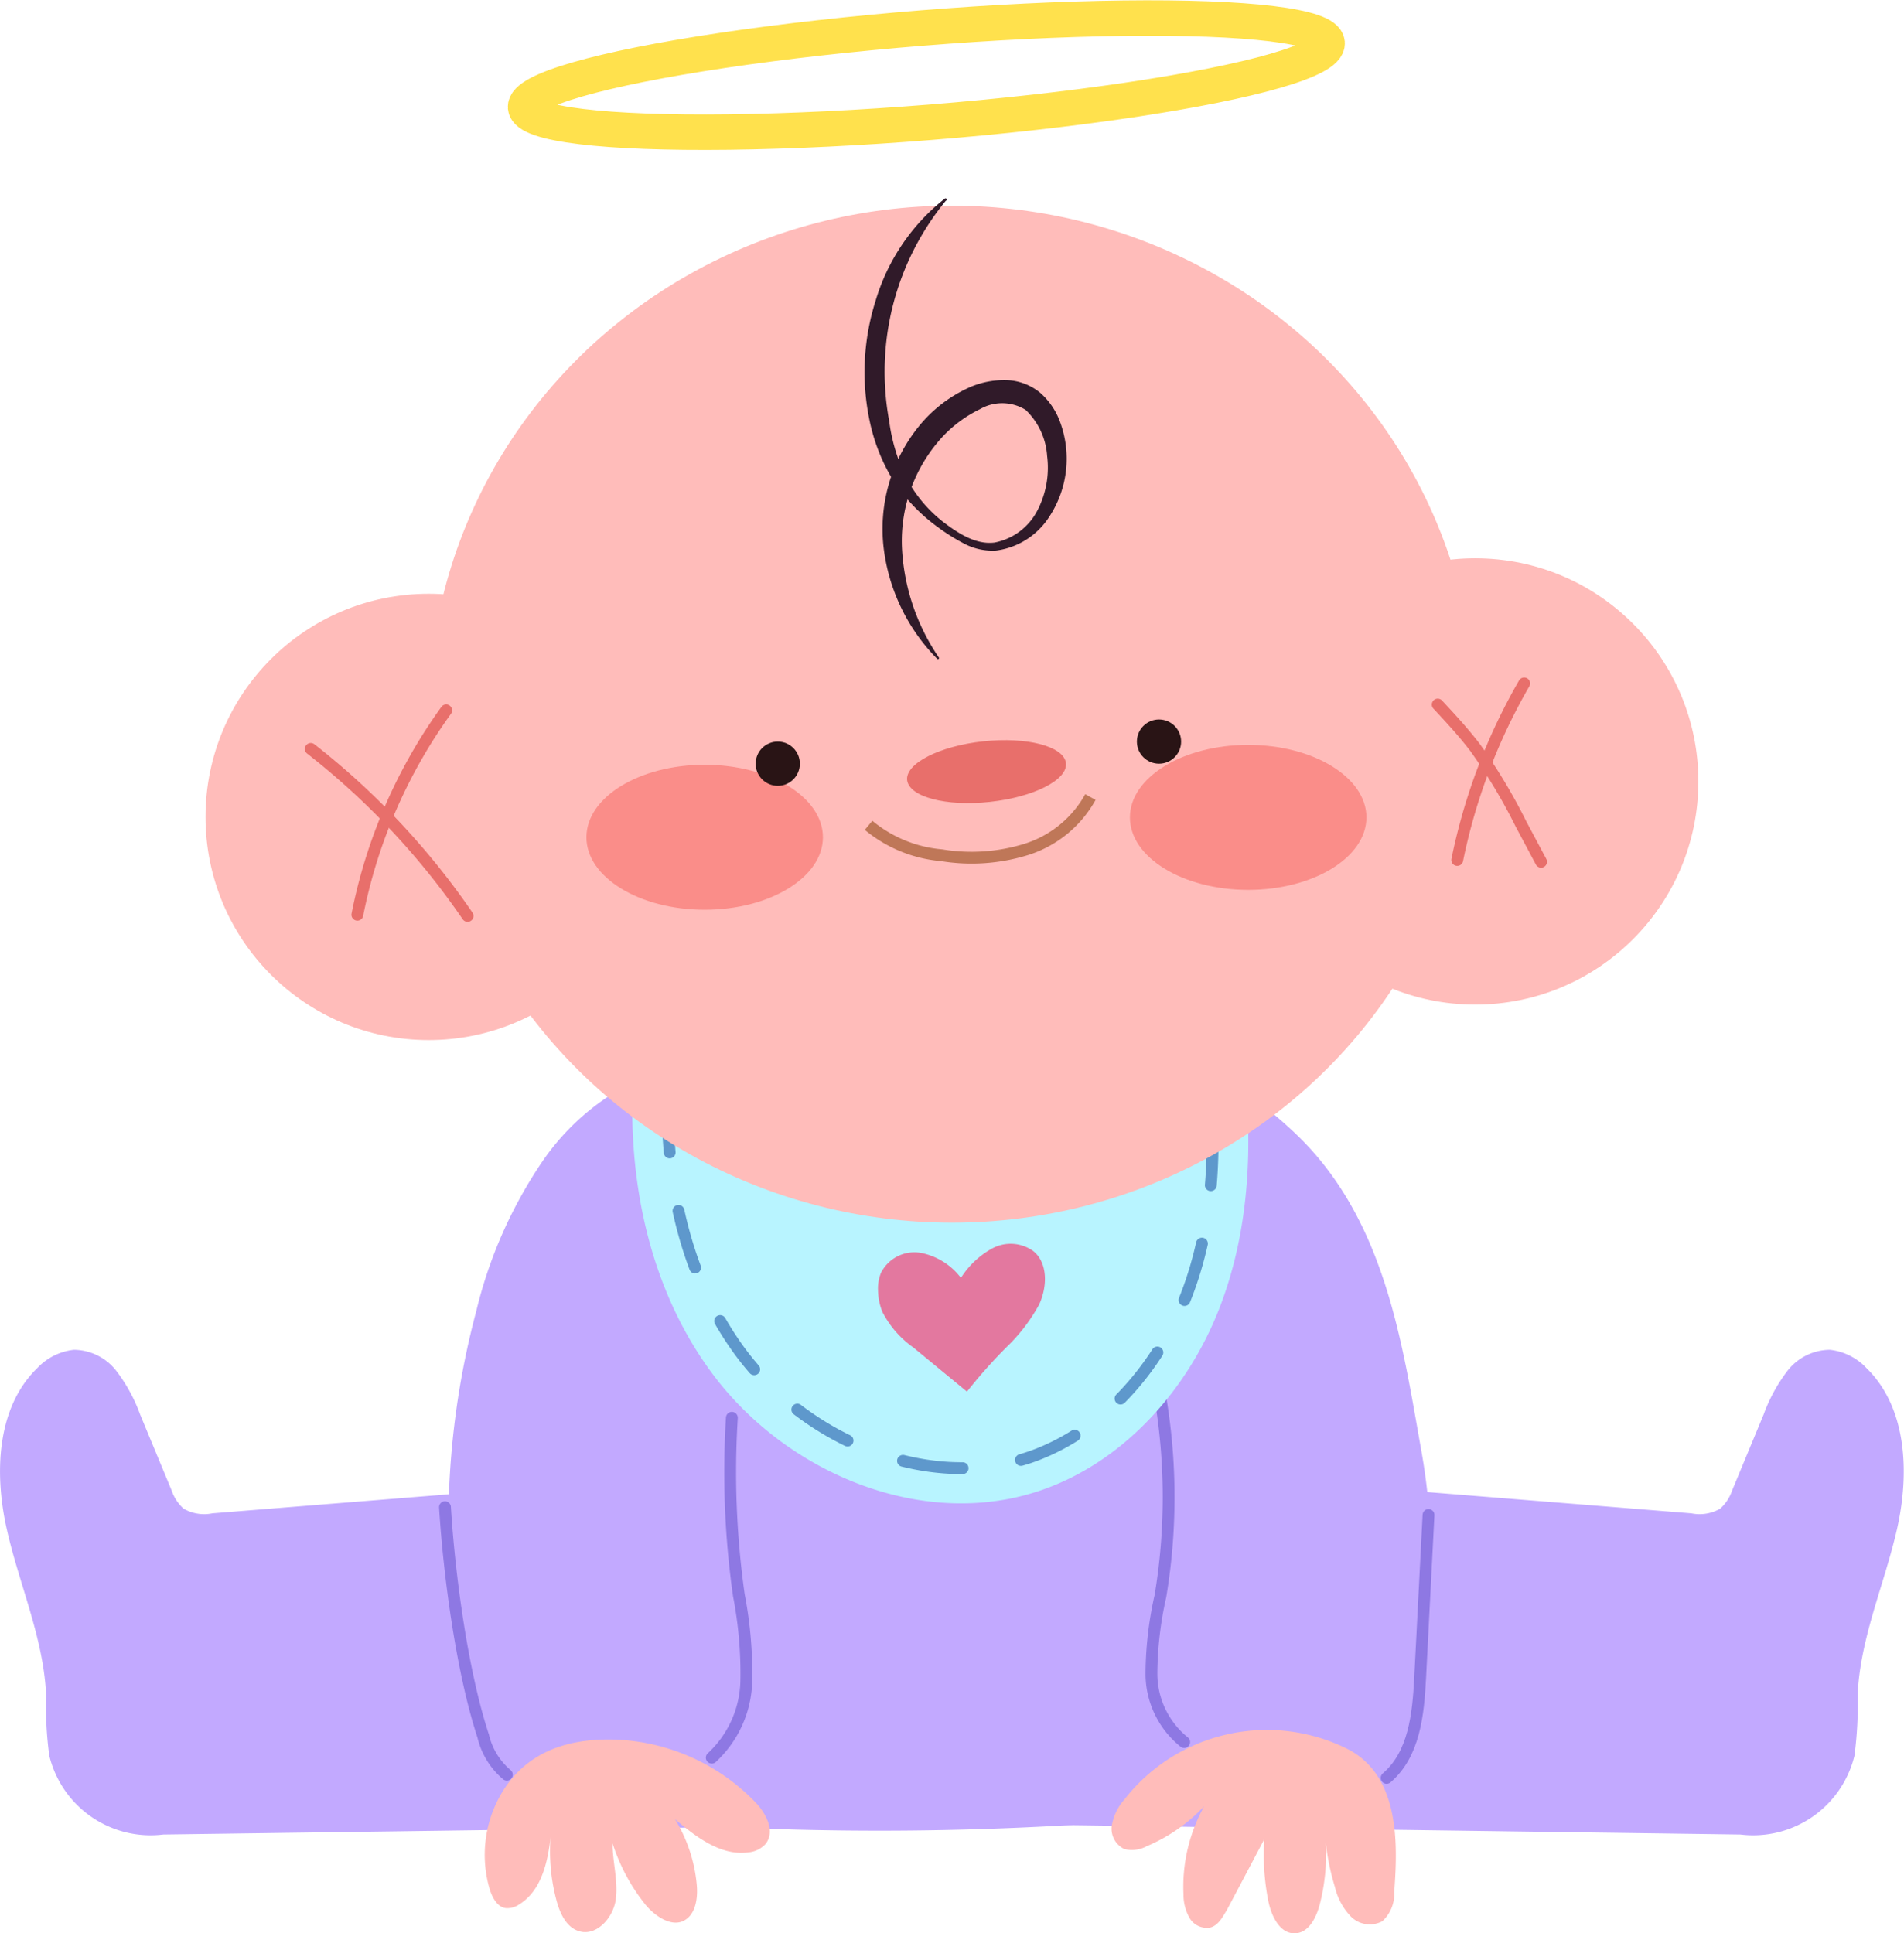 <svg id="OBJECTS" xmlns="http://www.w3.org/2000/svg" viewBox="0 0 161.01 163.48"><defs><style>.cls-1{fill:#c2a9ff;}.cls-11,.cls-12,.cls-2,.cls-4,.cls-6{fill:none;stroke-miterlimit:10;}.cls-2{stroke:#8e78e3;}.cls-11,.cls-2,.cls-4{stroke-linecap:round;}.cls-3{fill:#b8f4ff;}.cls-4{stroke:#5e98cc;stroke-dasharray:5;}.cls-5{fill:#ffbcba;}.cls-6{stroke:#ffe14d;stroke-width:3px;}.cls-7{fill:#e86f6b;}.cls-8{fill:#fa8d89;}.cls-9{fill:#291415;}.cls-10{fill:#301a29;}.cls-11{stroke:#e86f6b;}.cls-12{stroke:#bf7758;}.cls-13{fill:#e3789f;}</style></defs><title>69</title><path class="cls-1" d="M381.42,396.9a275.07,275.07,0,0,1-48.66.47A15.73,15.73,0,0,1,324,394c-18.85-15.66,10.45-67.72,30.59-69.11a13.91,13.91,0,0,0,1.82-.22c26.87-5.4,36,22.05,43,42.39.17.47.36.93.56,1.39,2.93,6.71,4.55,14.82,1.1,21.28C398,395.56,388,396.32,381.42,396.9Z" transform="translate(-280.11 -243.42)"/><path class="cls-1" d="M351.5,398.08c-7.41-.06-11.61-.16-17.41-.08l-40.16.55a8.82,8.82,0,0,1-9.65-6.66,31.77,31.77,0,0,1-.27-5.17c-.23-4.82-2.28-9.33-3.33-14s-.88-10.24,2.57-13.6a5,5,0,0,1,3.11-1.56,4.59,4.59,0,0,1,3.6,1.8,13.87,13.87,0,0,1,2,3.67l2.67,6.44a3.62,3.62,0,0,0,1,1.52,3.46,3.46,0,0,0,2.44.4l26.69-2.15S359.2,362,351.5,398.08Z" transform="translate(-280.11 -243.42)"/><path class="cls-1" d="M356,387.56a9.18,9.18,0,0,0,9,10.14c8.05.07,18,.24,22.12.3l40.16.55a8.82,8.82,0,0,0,9.65-6.66,32.93,32.93,0,0,0,.27-5.17c.22-4.82,2.27-9.33,3.33-14s.87-10.24-2.57-13.6a5,5,0,0,0-3.11-1.56,4.58,4.58,0,0,0-3.6,1.8,13.87,13.87,0,0,0-2,3.67l-2.67,6.44a3.62,3.62,0,0,1-1,1.52,3.46,3.46,0,0,1-2.44.4l-26.7-2.15S358.57,363.13,356,387.56Z" transform="translate(-280.11 -243.42)"/><path class="cls-1" d="M337.11,333.57a20.31,20.31,0,0,0-11.09,8,38.48,38.48,0,0,0-5.63,12.7,69.92,69.92,0,0,0-1.26,30.39,26,26,0,0,0,2.85,8.66,1.7,1.7,0,0,0,.73.79c.59.25,1.23-.16,1.76-.51a14.21,14.21,0,0,1,11.81-1.74,2,2,0,0,0,1.37.09,1.76,1.76,0,0,0,.7-.75c5.3-8.75,6-19.43,6.57-29.64a63,63,0,0,0-.25-13.87C343.91,343.11,342,338.58,337.11,333.57Z" transform="translate(-280.11 -243.42)"/><path class="cls-1" d="M389.58,339.2c-2.8-2.64-6.37-5.39-10.1-4.43a7.8,7.8,0,0,0-5.06,5.09,19.48,19.48,0,0,0-.76,7.38,166.13,166.13,0,0,0,2.64,21.17q1.63,9.75,3.28,19.49c.28,1.7,1,3.8,2.68,4a5,5,0,0,0,2.15-.51,10.18,10.18,0,0,1,10.26,2.12,1.56,1.56,0,0,0,.8.5c.55.07.95-.46,1.22-.94,4.55-8.07,5.24-17.89,3.61-27S397.25,346.44,389.58,339.2Z" transform="translate(-280.11 -243.42)"/><path class="cls-2" d="M342,363.31a74.11,74.11,0,0,0,.59,15,34.82,34.82,0,0,1,.63,7.26,9.09,9.09,0,0,1-2.92,6.48" transform="translate(-280.11 -243.42)"/><path class="cls-2" d="M317.74,370.87c.35,5.71,1.44,13.91,3.23,19.35a6.1,6.1,0,0,0,2,3.27" transform="translate(-280.11 -243.42)"/><path class="cls-2" d="M378,360.32a50.8,50.8,0,0,1,.24,18.07,30.45,30.45,0,0,0-.76,6.57,7.42,7.42,0,0,0,2.77,5.77" transform="translate(-280.11 -243.42)"/><path class="cls-2" d="M397.37,393.76c2.34-2,2.67-5.37,2.83-8.41q.35-6.9.71-13.82" transform="translate(-280.11 -243.42)"/><path class="cls-3" d="M334.24,329.08c-1.71,10.45-.26,21.81,6,30.35s17.91,13.46,27.93,10c7-2.41,12.42-8.53,15.09-15.47s2.87-14.64,1.83-22a2.13,2.13,0,0,0-2.62-2.29C366.82,329.85,351.17,329.27,334.24,329.08Z" transform="translate(-280.11 -243.42)"/><path class="cls-4" d="M361.42,367.57c-7,0-14.36-3.89-18.77-9.91-4.8-6.57-6.87-15.76-5.79-25.54,5.23.07,10.37.17,15.36.27,8.62.17,16.76.33,25,.33,1.64,0,3.28,0,4.92,0,1.05,7.75.48,14.55-1.7,20.22-2.54,6.61-7.5,11.74-13.26,13.71A17.85,17.85,0,0,1,361.42,367.57Z" transform="translate(-280.11 -243.42)"/><ellipse class="cls-5" cx="80.5" cy="60.39" rx="44.25" ry="43"/><circle class="cls-5" cx="36.25" cy="69.08" r="18.87"/><circle class="cls-5" cx="124.75" cy="66.08" r="18.87"/><path class="cls-5" d="M332.06,390.52a17.33,17.33,0,0,1,11.86,5.23c1,1,1.8,2.6.89,3.64a2.21,2.21,0,0,1-1.43.67c-2.31.31-4.41-1.3-6.19-2.81a12.82,12.82,0,0,1,1.84,5.54c.11,1.17-.1,2.59-1.16,3.08s-2.46-.47-3.25-1.48a16.22,16.22,0,0,1-2.71-5.09c0,1.57.47,3.13.28,4.69s-1.6,3.18-3.1,2.74c-1.09-.32-1.63-1.52-1.92-2.6a15.93,15.93,0,0,1-.44-6c-.21,2.38-.69,5.09-2.73,6.34a1.77,1.77,0,0,1-1,.31c-.79,0-1.26-.88-1.49-1.64a10.27,10.27,0,0,1,1.43-8.73C324.72,391.92,327.55,390.4,332.06,390.52Z" transform="translate(-280.11 -243.42)"/><path class="cls-5" d="M393.93,391.25a15.28,15.28,0,0,0-18.74,4.34,4.45,4.45,0,0,0-1.06,2.19,1.9,1.9,0,0,0,1.06,2,2.62,2.62,0,0,0,1.89-.24,14.29,14.29,0,0,0,4.86-3.38,14,14,0,0,0-1.75,7.44,4,4,0,0,0,.51,2,1.68,1.68,0,0,0,1.78.81c.66-.19,1-.86,1.37-1.46q1.59-3,3.17-6a20.23,20.23,0,0,0,.34,5.21c.26,1.3,1,2.85,2.34,2.74,1.1-.09,1.71-1.32,2-2.39a16.94,16.94,0,0,0,.52-5.26A20.67,20.67,0,0,0,393,403a5.37,5.37,0,0,0,1.36,2.5,2.25,2.25,0,0,0,2.65.38,3.13,3.13,0,0,0,1-2.47C398.32,399.31,398.5,393.48,393.93,391.25Z" transform="translate(-280.11 -243.42)"/><ellipse class="cls-6" cx="358.46" cy="249.74" rx="34" ry="4" transform="translate(-298.96 -213.9) rotate(-4.59)"/><path class="cls-7" d="M356.82,309.39c-.15-1.41,2.73-2.88,6.43-3.28s6.84.42,7,1.84-2.73,2.88-6.44,3.28S357,310.81,356.82,309.39Z" transform="translate(-280.11 -243.42)"/><ellipse class="cls-8" cx="59.59" cy="70.8" rx="10" ry="6.13"/><ellipse class="cls-8" cx="105.55" cy="69.12" rx="10" ry="6.13"/><circle class="cls-9" cx="65.77" cy="64.58" r="1.87"/><circle class="cls-9" cx="98.01" cy="62.71" r="1.87"/><path class="cls-10" d="M360.09,260.4A22.77,22.77,0,0,0,355.3,279a15.48,15.48,0,0,0,1.38,4.69,11.54,11.54,0,0,0,3.12,3.81c1.3,1,2.82,2,4.41,1.8a5.18,5.18,0,0,0,3.65-2.76,7.83,7.83,0,0,0,.8-4.56,5.91,5.91,0,0,0-1.82-3.9,3.76,3.76,0,0,0-3.86-.06,10.67,10.67,0,0,0-3.6,2.83,13,13,0,0,0-3,8.81,18,18,0,0,0,3.11,9.34.1.1,0,0,1,0,.14.09.09,0,0,1-.12,0,16.12,16.12,0,0,1-4.53-9.35,13.78,13.78,0,0,1,2.94-10.28,11.64,11.64,0,0,1,4.44-3.39,7.36,7.36,0,0,1,2.91-.56,4.7,4.7,0,0,1,2.95,1.08,6,6,0,0,1,1.68,2.48,8.93,8.93,0,0,1-.92,8,6.32,6.32,0,0,1-4.52,2.86,5.16,5.16,0,0,1-2.64-.57,17,17,0,0,1-2.23-1.39,15.34,15.34,0,0,1-3.68-3.77,15.81,15.81,0,0,1-2.05-4.92,20,20,0,0,1,.45-10.53,17.25,17.25,0,0,1,5.83-8.58.11.11,0,0,1,.14,0A.11.11,0,0,1,360.09,260.4Z" transform="translate(-280.11 -243.42)"/><path class="cls-11" d="M409,301.21a49.68,49.68,0,0,0-5.66,14.93" transform="translate(-280.11 -243.42)"/><path class="cls-11" d="M401.69,303c1.09,1.17,2.18,2.35,3.15,3.62a47.12,47.12,0,0,1,3.89,6.48l1.7,3.19" transform="translate(-280.11 -243.42)"/><path class="cls-11" d="M317.84,303.49a44.11,44.11,0,0,0-7.51,17.28" transform="translate(-280.11 -243.42)"/><path class="cls-11" d="M306.39,306.75a63.28,63.28,0,0,1,13.26,14.12" transform="translate(-280.11 -243.42)"/><path class="cls-12" d="M353.56,313.21a11.14,11.14,0,0,0,6.17,2.53,15.62,15.62,0,0,0,7.13-.48,9.43,9.43,0,0,0,5.46-4.44" transform="translate(-280.11 -243.42)"/><path class="cls-13" d="M361.88,361.1l-4.54-3.74a8.34,8.34,0,0,1-2.61-3,5.08,5.08,0,0,1-.37-1.8,3.53,3.53,0,0,1,.25-1.51,3.17,3.17,0,0,1,3.35-1.69,5.6,5.6,0,0,1,3.41,2.12A7.24,7.24,0,0,1,364,349a3.28,3.28,0,0,1,3.47.2c1.28,1,1.21,3.07.5,4.56a14.86,14.86,0,0,1-2.75,3.58A43.51,43.51,0,0,0,361.88,361.1Z" transform="translate(-280.11 -243.42)"/></svg>